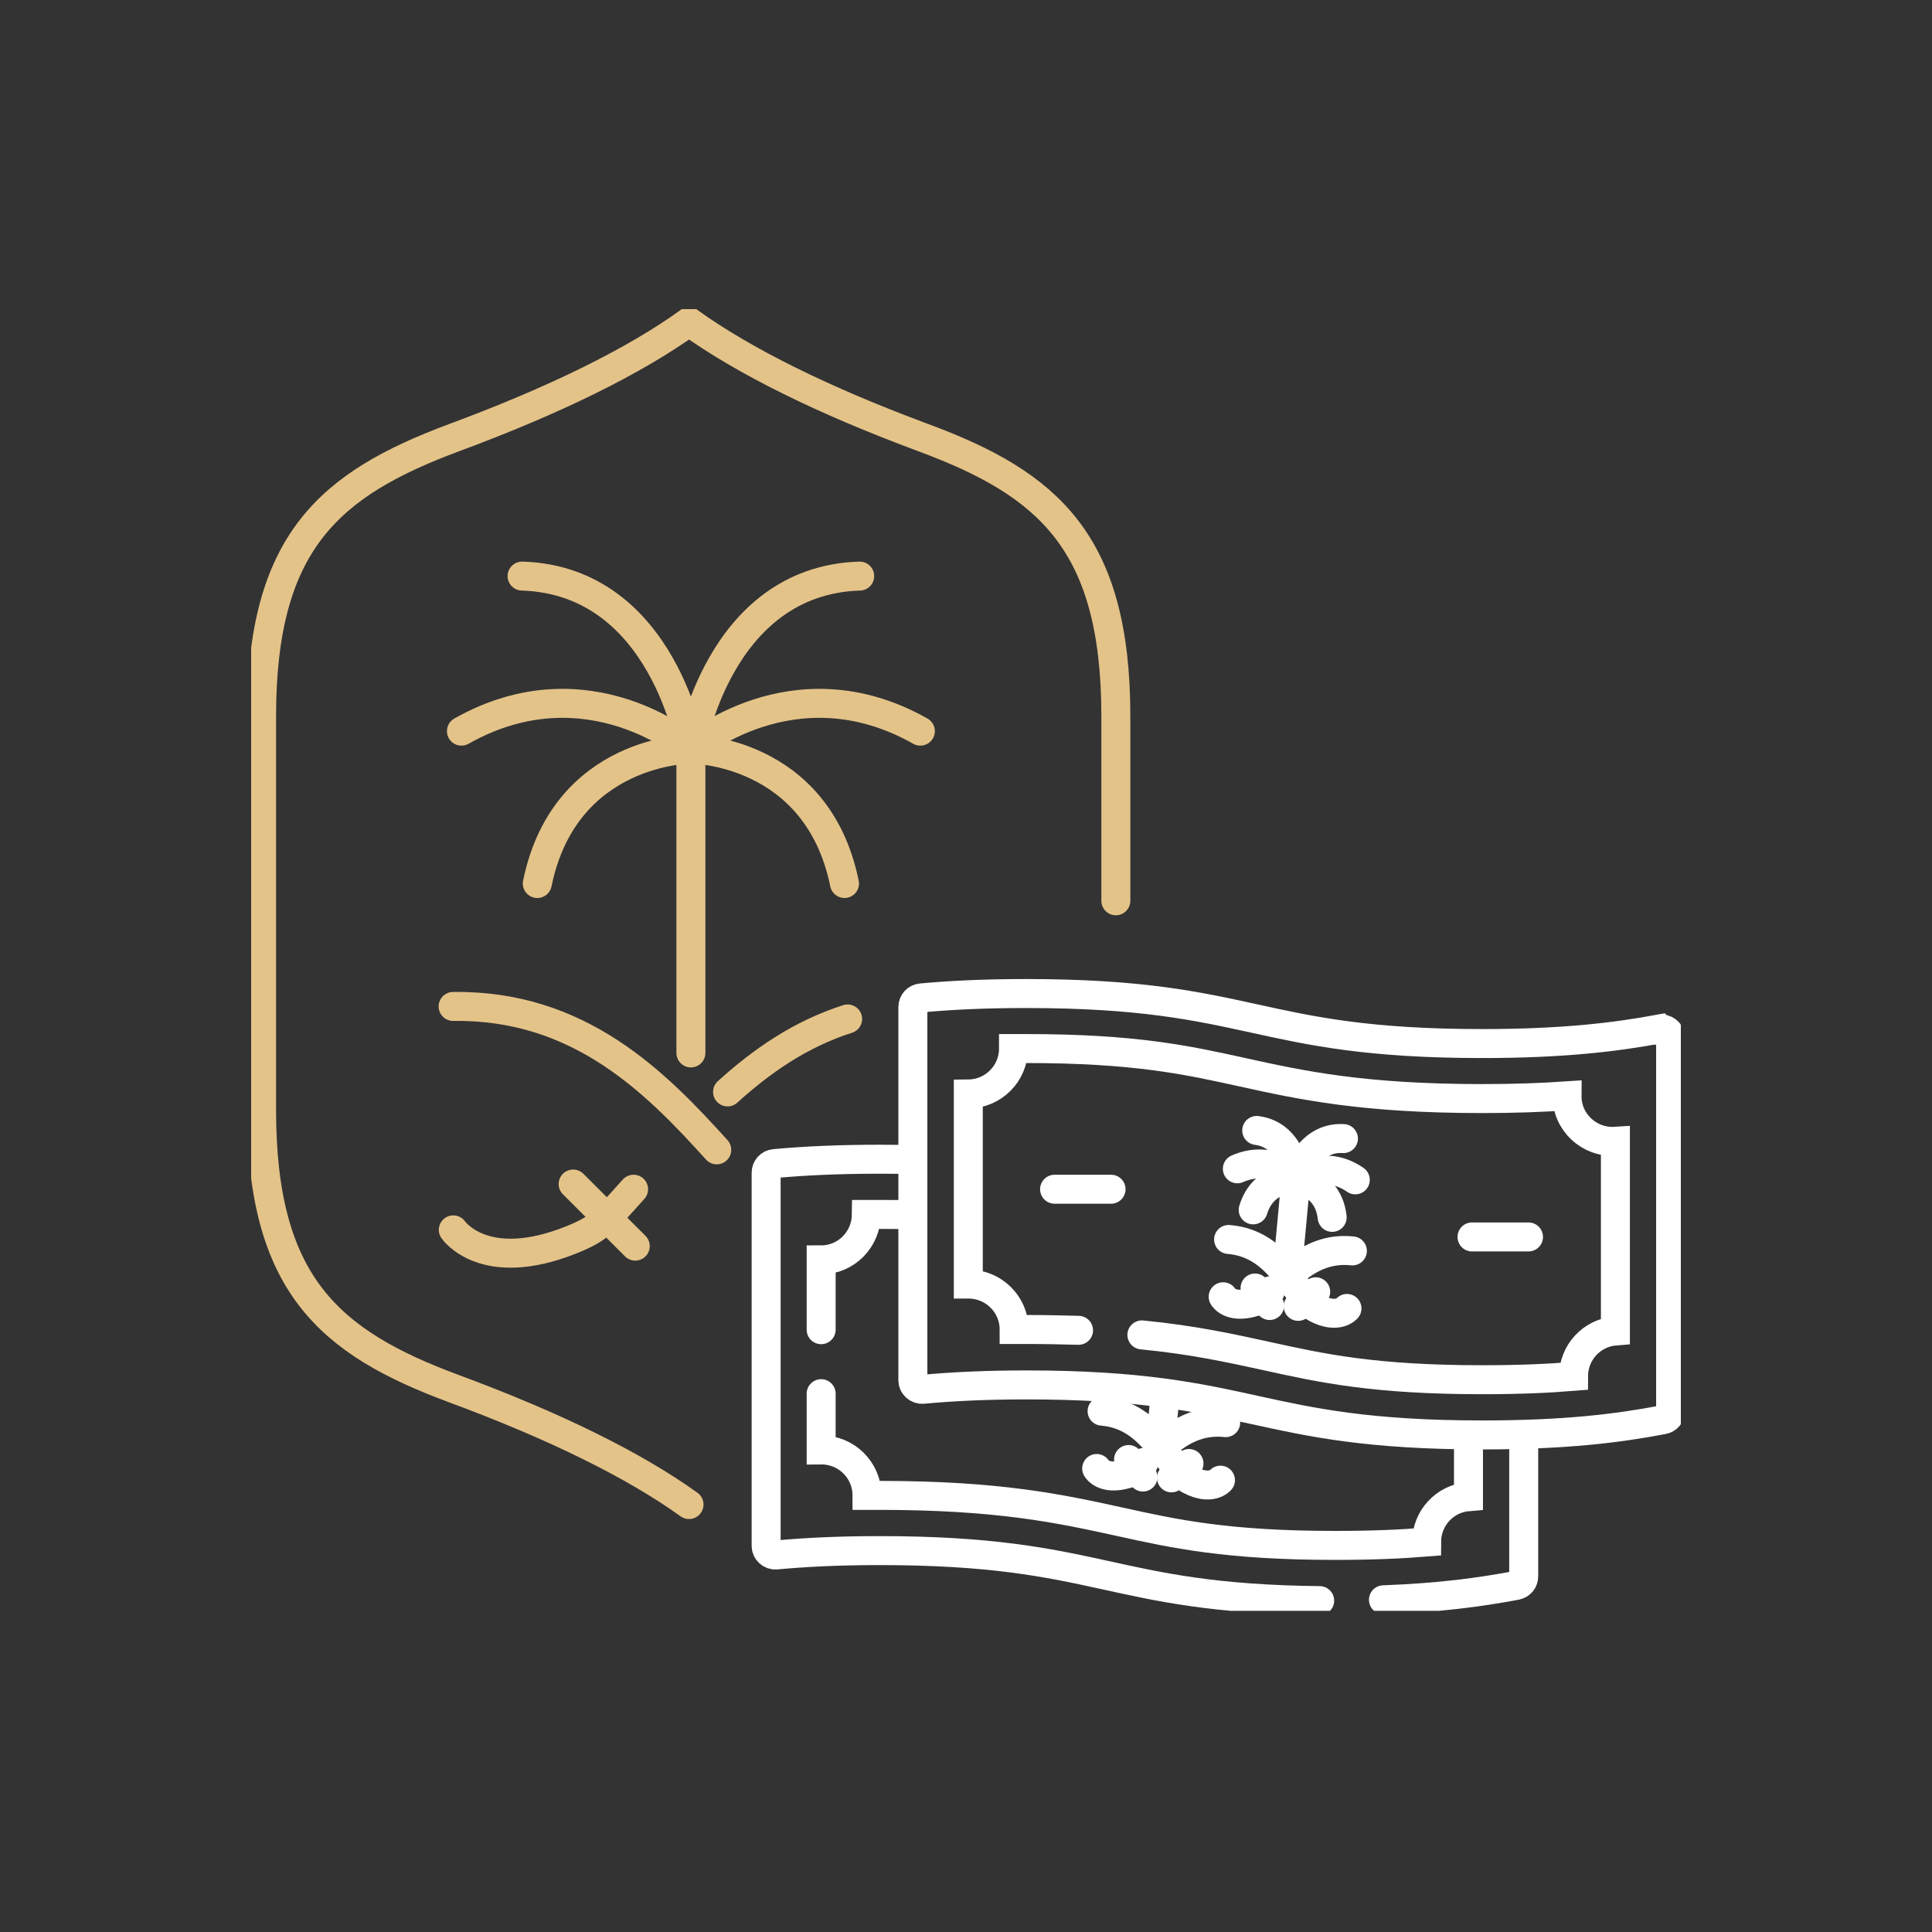<svg width="100" height="100" viewBox="0 0 100 100" fill="none" xmlns="http://www.w3.org/2000/svg">
<rect x="0" y="0" width="100" height="100" fill="#333333" stroke="none"/>
<g clip-path="url(#clip0_805_97274)">
<path d="M35.664 77.875C32.827 75.836 28.738 73.819 23.496 71.877C17.034 69.483 13.539 66.473 13.539 57.444V37.078C13.539 28.071 17.034 25.061 23.496 22.656C28.738 20.714 32.827 18.697 35.664 16.658C38.544 18.718 42.621 20.735 47.799 22.656C54.261 25.05 57.756 28.06 57.756 37.078V46.625" stroke="#E4C389" stroke-width="1.5" stroke-miterlimit="10" stroke-linecap="round"/>
<path d="M35.761 38.772C35.761 38.772 29.235 38.772 27.811 45.73" stroke="#E4C389" stroke-width="1.5" stroke-miterlimit="10" stroke-linecap="round"/>
<path d="M35.761 38.772C35.761 38.772 30.454 34.133 23.884 37.844" stroke="#E4C389" stroke-width="1.5" stroke-miterlimit="10" stroke-linecap="round"/>
<path d="M35.761 38.772C35.761 38.772 34.369 30.045 27.023 29.818" stroke="#E4C389" stroke-width="1.5" stroke-miterlimit="10" stroke-linecap="round"/>
<path d="M35.761 38.772C35.761 38.772 42.287 38.772 43.711 45.73" stroke="#E4C389" stroke-width="1.5" stroke-miterlimit="10" stroke-linecap="round"/>
<path d="M35.761 38.772C35.761 38.772 41.068 34.133 47.638 37.844" stroke="#E4C389" stroke-width="1.5" stroke-miterlimit="10" stroke-linecap="round"/>
<path d="M35.761 38.772C35.761 38.772 37.152 30.045 44.498 29.818" stroke="#E4C389" stroke-width="1.5" stroke-miterlimit="10" stroke-linecap="round"/>
<path d="M35.761 54.499V38.772" stroke="#E4C389" stroke-width="1.5" stroke-miterlimit="10" stroke-linecap="round"/>
<path d="M23.453 52.094C29.99 51.997 33.949 56.031 37.099 59.516" stroke="#E4C389" stroke-width="1.5" stroke-miterlimit="10" stroke-linecap="round"/>
<path d="M32.794 61.554C31.241 63.28 31.015 63.593 29.569 64.175C25.049 65.988 23.463 63.658 23.463 63.658" stroke="#E4C389" stroke-width="1.5" stroke-miterlimit="10" stroke-linecap="round"/>
<path d="M43.873 52.741C41.403 53.529 39.396 54.942 37.659 56.517" stroke="#E4C389" stroke-width="1.5" stroke-miterlimit="10" stroke-linecap="round"/>
<path d="M32.881 64.499L29.666 61.285" stroke="#E4C389" stroke-width="1.5" stroke-miterlimit="10" stroke-linecap="round"/>
<path d="M47.109 60.012C46.602 60.012 46.084 60.001 45.534 60.001C43.366 60.001 41.608 60.087 40.087 60.227C39.839 60.249 39.655 60.454 39.655 60.702V80.011C39.655 80.291 39.892 80.507 40.173 80.486C41.672 80.346 43.409 80.259 45.534 80.259C57.044 80.259 57.325 82.729 68.306 82.848" stroke="white" stroke-width="1.5" stroke-miterlimit="10" stroke-linecap="round"/>
<path d="M78.867 74.391V81.597C78.867 81.823 78.705 82.017 78.478 82.061C76.644 82.406 74.541 82.697 71.607 82.805" stroke="white" stroke-width="1.5" stroke-miterlimit="10" stroke-linecap="round"/>
<path d="M42.503 68.825V65.211C43.797 65.211 44.833 64.154 44.844 62.859C45.07 62.859 45.297 62.859 45.523 62.859C46.084 62.859 46.624 62.859 47.131 62.881" stroke="white" stroke-width="1.5" stroke-miterlimit="10" stroke-linecap="round"/>
<path d="M76.008 74.466V77.465C74.778 77.562 73.84 78.587 73.84 79.817C72.524 79.925 70.992 79.99 69.115 79.99C63.527 79.99 60.809 79.396 57.929 78.76C54.876 78.091 51.726 77.401 45.523 77.401C45.308 77.401 45.092 77.401 44.876 77.401C44.876 76.095 43.808 75.038 42.503 75.049V72.136" stroke="white" stroke-width="1.5" stroke-miterlimit="10" stroke-linecap="round"/>
<path d="M85.9 53.259C83.624 53.68 80.916 54.014 76.72 54.014C64.929 54.014 64.929 51.425 53.128 51.425C50.96 51.425 49.202 51.511 47.681 51.652C47.433 51.673 47.249 51.878 47.249 52.126V71.435C47.249 71.716 47.487 71.931 47.767 71.91C49.267 71.77 51.003 71.683 53.128 71.683C64.929 71.683 64.929 74.272 76.72 74.272C81.035 74.272 83.764 73.927 86.083 73.485C86.31 73.442 86.471 73.248 86.471 73.021V53.733C86.471 53.431 86.202 53.216 85.91 53.27L85.9 53.259Z" stroke="white" stroke-width="1.5" stroke-miterlimit="10" stroke-linecap="round"/>
<path d="M59.104 69.094C61.747 69.353 63.657 69.774 65.534 70.184C68.414 70.82 71.132 71.414 76.72 71.414C78.586 71.414 80.129 71.349 81.445 71.241C81.445 70.011 82.383 68.987 83.613 68.889V59.073C82.254 59.159 81.099 58.081 81.11 56.721C79.837 56.808 78.392 56.862 76.731 56.862C70.528 56.862 67.367 56.171 64.325 55.503C61.445 54.866 58.727 54.273 53.139 54.273C52.913 54.273 52.675 54.273 52.459 54.273C52.459 55.567 51.413 56.614 50.119 56.624V66.462C51.424 66.462 52.492 67.509 52.492 68.814C52.708 68.814 52.923 68.814 53.139 68.814C54.11 68.814 55.005 68.835 55.825 68.857" stroke="white" stroke-width="1.5" stroke-miterlimit="10" stroke-linecap="round"/>
<path d="M76.191 64.024H79.115" stroke="white" stroke-width="1.5" stroke-miterlimit="10" stroke-linecap="round"/>
<path d="M54.585 61.554H57.508" stroke="white" stroke-width="1.5" stroke-miterlimit="10" stroke-linecap="round"/>
<path d="M67.076 61.026C67.076 61.026 65.404 60.864 64.865 62.622" stroke="white" stroke-width="1.5" stroke-miterlimit="10" stroke-linecap="round"/>
<path d="M67.076 61.026C67.076 61.026 65.825 59.71 64.045 60.497" stroke="white" stroke-width="1.5" stroke-miterlimit="10" stroke-linecap="round"/>
<path d="M67.076 61.026C67.076 61.026 66.925 58.749 65.048 58.512" stroke="white" stroke-width="1.5" stroke-miterlimit="10" stroke-linecap="round"/>
<path d="M67.076 61.026C67.076 61.026 68.748 61.187 68.953 63.011" stroke="white" stroke-width="1.5" stroke-miterlimit="10" stroke-linecap="round"/>
<path d="M67.076 61.026C67.076 61.026 68.554 59.958 70.15 61.069" stroke="white" stroke-width="1.5" stroke-miterlimit="10" stroke-linecap="round"/>
<path d="M67.076 61.026C67.076 61.026 67.648 58.814 69.536 58.933" stroke="white" stroke-width="1.5" stroke-miterlimit="10" stroke-linecap="round"/>
<path d="M66.699 65.071L67.076 61.026" stroke="white" stroke-width="1.5" stroke-miterlimit="10" stroke-linecap="round"/>
<path d="M63.592 64.154C66.289 64.37 67.022 67.131 68.133 67.714C69.244 68.296 69.719 67.725 69.719 67.725" stroke="white" stroke-width="1.5" stroke-miterlimit="10" stroke-linecap="round"/>
<path d="M65.76 66.808C65.318 67.217 65.253 67.293 64.865 67.401C63.657 67.757 63.311 67.12 63.311 67.12" stroke="white" stroke-width="1.5" stroke-miterlimit="10" stroke-linecap="round"/>
<path d="M69.999 64.747C68.802 64.618 67.885 65.06 67.141 65.632" stroke="white" stroke-width="1.5" stroke-miterlimit="10" stroke-linecap="round"/>
<path d="M65.717 67.573L64.962 66.667" stroke="white" stroke-width="1.5" stroke-miterlimit="10" stroke-linecap="round"/>
<path d="M68.101 66.862L67.195 67.617" stroke="white" stroke-width="1.5" stroke-miterlimit="10" stroke-linecap="round"/>
<path d="M60.14 73.949L60.312 72.126" stroke="white" stroke-width="1.5" stroke-miterlimit="10" stroke-linecap="round"/>
<path d="M57.044 73.043C59.741 73.258 60.474 76.02 61.586 76.602C62.697 77.185 63.171 76.613 63.171 76.613" stroke="white" stroke-width="1.5" stroke-miterlimit="10" stroke-linecap="round"/>
<path d="M59.212 75.696C58.77 76.106 58.705 76.182 58.317 76.29C57.109 76.645 56.764 76.009 56.764 76.009" stroke="white" stroke-width="1.5" stroke-miterlimit="10" stroke-linecap="round"/>
<path d="M63.441 73.636C62.243 73.506 61.327 73.949 60.582 74.52" stroke="white" stroke-width="1.5" stroke-miterlimit="10" stroke-linecap="round"/>
<path d="M59.158 76.451L58.414 75.545" stroke="white" stroke-width="1.5" stroke-miterlimit="10" stroke-linecap="round"/>
<path d="M61.542 75.75L60.636 76.494" stroke="white" stroke-width="1.5" stroke-miterlimit="10" stroke-linecap="round"/>
</g>
<defs>
<clipPath id="clip0_805_97274">
<rect width="74" height="67.377" fill="white" transform="translate(13 16)"/>
</clipPath>
</defs>
</svg>

